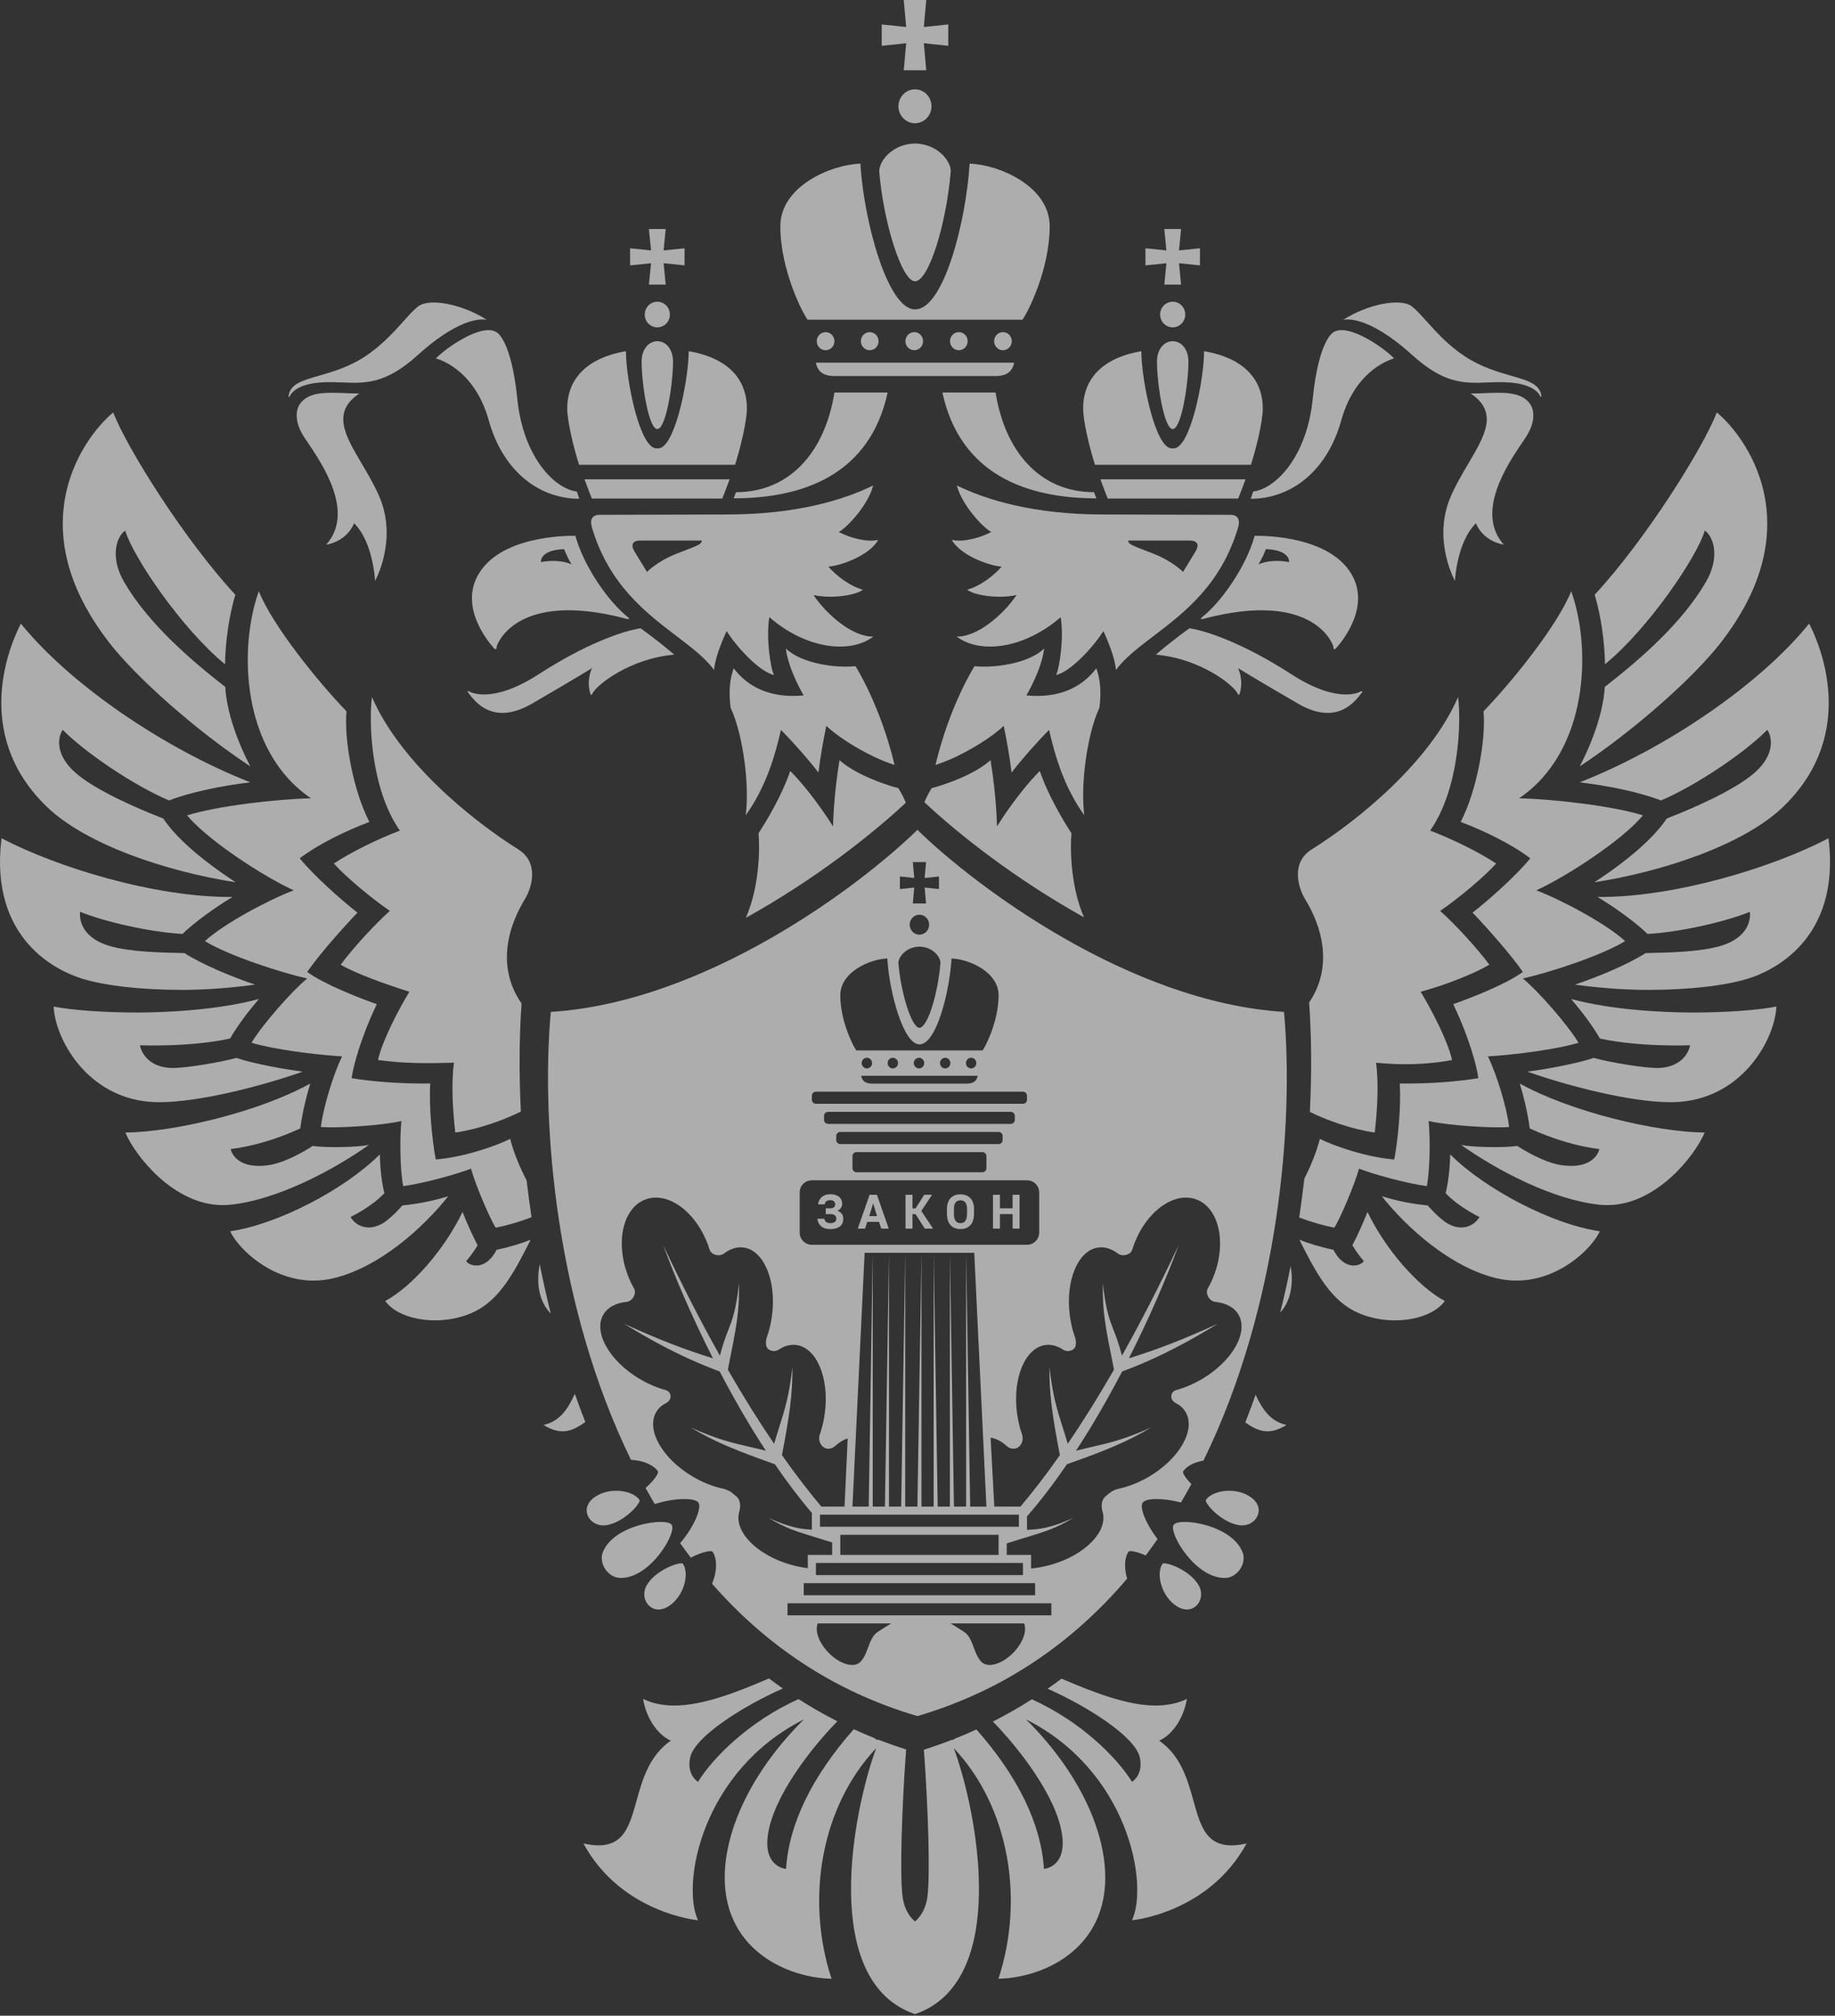 <svg width="294" height="323" viewBox="0 0 294 323" fill="none" xmlns="http://www.w3.org/2000/svg">
<rect x="0" y="0" width="294" height="323" fill="#333333" stroke="none"/>
<g opacity="0.6">
<path d="M144.797 11.259H148.403L148.014 6.927L151.929 7.342V3.916L148.014 4.329L148.403 0H144.797L145.186 4.329L141.27 3.916V7.342L145.186 6.927L144.797 11.259Z" fill="white"/>
<path d="M146.593 19.749C145.133 19.749 143.946 18.527 143.946 17.031C143.946 15.533 145.133 14.313 146.593 14.313C148.056 14.313 149.242 15.533 149.242 17.031C149.242 18.527 148.056 19.749 146.593 19.749Z" fill="white"/>
<path d="M147.898 54.671C147.898 53.872 147.262 53.222 146.482 53.222C145.701 53.222 145.068 53.872 145.068 54.671C145.068 55.472 145.701 56.124 146.482 56.124C147.262 56.124 147.898 55.472 147.898 54.671Z" fill="white"/>
<path d="M85.161 195.049C84.862 193.07 84.602 191.11 84.377 189.176C83.442 187.358 82.36 184.947 81.74 182.499C79.421 183.653 74.222 185.449 69.816 185.797C69.201 182.549 68.705 177.127 68.936 173.624C64.185 173.681 59.64 173.315 56.337 172.772C56.874 169.115 58.946 163.816 60.373 160.911C57.474 159.893 51.819 157.676 49.22 155.744C50.977 153.157 54.925 148.681 57.272 146.245C54.498 144.086 50.077 140.102 48.023 137.535C51.119 135.196 55.491 133.099 59.179 131.708C56.603 126.732 55.1 118.578 55.513 113.981C50.857 109.152 43.644 100.194 41.468 94.742C38.232 103.736 38.579 120.288 49.815 127.918C44.386 128.049 34.828 129.125 29.973 130.659C33.273 134.604 41.889 140.267 47.053 142.672C43.038 144.187 35.835 148.03 32.832 150.804C36.702 153.186 45.201 155.906 49.218 156.796C46.88 158.684 42.064 164.146 40.297 167.09C43.623 168.123 50.463 169.023 54.806 169.276C53.414 172.165 51.828 177.264 51.408 180.586C53.561 180.804 60.753 180.434 64.314 179.638C64.009 182.535 64.125 187.802 64.606 190.073C68.12 189.57 73.137 188.163 75.471 187.265C76.146 189.847 78.562 195.404 79.412 196.726C81.23 196.378 83.275 195.777 85.161 195.049Z" fill="white"/>
<path d="M208.978 188.876C208.744 190.922 208.47 192.996 208.153 195.091C210.007 195.801 212.009 196.385 213.791 196.726C214.639 195.404 217.055 189.847 217.731 187.265C220.066 188.163 225.082 189.57 228.596 190.073C229.078 187.802 229.194 182.535 228.888 179.638C232.45 180.434 239.641 180.804 241.794 180.586C241.374 177.264 239.79 172.165 238.395 169.276C242.739 169.023 249.578 168.123 252.906 167.09C251.138 164.146 246.322 158.684 243.985 156.796C248.001 155.906 256.5 153.186 260.371 150.804C257.367 148.03 250.164 144.187 246.149 142.672C251.313 140.267 259.929 134.604 263.23 130.659C258.374 129.125 248.815 128.049 243.388 127.918C254.623 120.288 254.97 103.736 251.734 94.742C249.558 100.194 242.345 109.152 237.689 113.981C238.101 118.578 236.6 126.732 234.024 131.708C237.711 133.099 242.083 135.196 245.18 137.535C243.124 140.102 238.704 144.086 235.931 146.245C238.278 148.681 242.224 153.157 243.983 155.744C241.384 157.676 235.729 159.893 232.83 160.911C234.257 163.816 236.329 169.115 236.864 172.772C233.563 173.315 229.018 173.681 224.266 173.624C224.497 177.127 224.002 182.549 223.386 185.797C218.98 185.449 213.781 183.653 211.462 182.499C210.876 184.815 209.875 187.098 208.978 188.876Z" fill="white"/>
<path d="M205.116 210.315C205.738 207.83 206.292 205.35 206.785 202.885C207.258 205.604 206.854 208.46 205.116 210.315Z" fill="white"/>
<path d="M206.116 228.336C203.231 230.151 201.41 229.248 199.516 227.938C200.094 226.467 200.646 224.987 201.17 223.501C202.257 225.814 203.511 227.769 206.116 228.336Z" fill="white"/>
<path d="M190.161 272.235C189.72 275.024 188.047 277.875 185.727 278.927C189.212 281.361 190.279 285.198 191.221 288.589C192.475 293.1 193.508 296.82 199.727 295.394C193.653 306.588 181.366 307.711 181.366 307.711C184.089 301.79 180.696 283.725 164.389 275.517C174.426 285.449 179 297.492 176.337 305.987C173.893 313.785 165.95 316.945 159.97 317.081C164.198 304.188 161.593 289.422 152.815 280.127C156.577 290.321 161.87 317.531 146.601 322.75C131.333 317.531 136.621 290.321 140.382 280.127C131.605 289.422 128.998 304.188 133.228 317.081C127.247 316.945 119.304 313.785 116.861 305.987C114.198 297.492 118.771 285.449 128.808 275.517C112.503 283.725 109.109 301.79 111.831 307.711C111.831 307.711 99.544 306.588 93.47 295.394C99.688 296.82 100.723 293.1 101.976 288.589C102.918 285.198 103.985 281.361 107.47 278.927C105.15 277.875 103.476 275.024 103.037 272.235C104.506 272.952 106.164 273.3 108.075 273.3C112.547 273.3 117.993 271.202 123.204 268.956C123.929 269.507 124.668 270.046 125.418 270.572C119.219 273.303 111.279 278.246 110.572 281.648C109.989 284.453 111.831 285.524 111.831 285.524C114.233 281.635 120.076 275.792 127.944 272.266C128.825 272.832 129.724 273.38 130.638 273.91L130.643 273.931L130.646 273.943C130.646 273.943 130.671 273.949 130.721 273.959C131.843 274.608 132.989 275.23 134.16 275.825C130.07 279.999 123.817 287.905 123.013 294.169C122.361 299.241 125.933 299.476 125.933 299.476C126.419 292.19 130.117 284.662 136.786 277.095C137.853 277.584 138.94 278.051 140.047 278.494C140.203 278.61 140.364 278.717 140.53 278.815C140.53 278.815 140.607 278.802 140.748 278.772C142.189 279.333 143.665 279.854 145.175 280.336C144.488 289.745 144.141 300.464 144.614 303.981C144.987 306.739 146.601 307.894 146.601 307.894C146.601 307.894 148.211 306.739 148.583 303.981C149.055 300.469 148.709 289.773 148.025 280.374C149.561 279.887 151.063 279.358 152.53 278.788C152.573 278.797 152.608 278.804 152.631 278.808C152.655 278.813 152.667 278.815 152.667 278.815C152.778 278.75 152.887 278.68 152.994 278.606C154.167 278.142 155.318 277.651 156.447 277.135C163.093 284.689 166.779 292.203 167.265 299.476C167.265 299.476 170.837 299.241 170.186 294.169C169.384 287.926 163.17 280.051 159.079 275.867C161.245 274.769 163.327 273.577 165.326 272.299C173.158 275.829 178.973 281.647 181.366 285.524C181.366 285.524 183.209 284.453 182.625 281.648C181.921 278.26 174.042 273.343 167.855 270.606C168.606 270.08 169.346 269.541 170.073 268.99C175.259 271.223 180.673 273.3 185.121 273.3C187.033 273.3 188.691 272.952 190.161 272.235Z" fill="white"/>
<path d="M209.864 178.173C212.671 179.562 216.633 180.963 220.256 181.48C220.632 178.25 220.947 173.816 220.468 170.286C224.179 170.668 228.449 170.668 232.644 169.856C231.98 166.828 229.334 161.74 227.612 158.92C231.483 157.888 236.204 156.016 238.622 154.587C236.715 151.994 233.079 148.032 230.738 145.963C233.606 144.019 237.875 140.443 239.71 138.372C236.81 136.45 232.497 134.377 229.135 133.099C233.737 126.524 234.148 115.958 233.609 111.7C229.078 122.142 217.59 131.451 210.158 136.112C206.768 138.237 208.005 142.269 209.089 144.058C213.023 150.549 212.65 156.396 209.746 160.636C210.118 165.799 210.191 171.743 209.864 178.173Z" fill="white"/>
<path d="M83.564 160.791C83.203 165.902 83.133 171.772 83.453 178.115C80.64 179.523 76.619 180.955 72.947 181.48C72.571 178.25 72.256 173.816 72.735 170.286C68.981 170.403 64.726 170.458 60.559 169.856C61.224 166.828 63.869 161.74 65.589 158.92C61.868 157.749 56.998 156.016 54.581 154.587C56.488 151.994 60.123 148.032 62.465 145.963C59.597 144.019 55.327 140.443 53.493 138.372C56.392 136.45 60.705 134.377 64.068 133.099C59.465 126.524 59.055 115.958 59.593 111.7C64.125 122.142 75.613 131.451 83.044 136.112C86.433 138.237 85.197 142.269 84.112 144.058C80.131 150.628 80.563 156.539 83.564 160.791Z" fill="white"/>
<path d="M173.679 146.996C171.513 142.091 171.446 135.877 171.67 133.526C169.099 129.557 167.405 125.977 166.595 123.544C164.851 125.255 162.153 128.583 159.733 132.427C159.733 132.381 159.664 127.606 158.699 121.809C156.203 124.047 151.684 125.667 149.268 126.297C148.782 127.084 148.408 127.817 148.101 128.549C153.584 133.689 162.725 140.9 173.679 146.996Z" fill="white"/>
<path d="M145.133 128.629C139.615 133.788 130.451 140.999 119.484 147.083C121.687 142.165 121.758 135.891 121.531 133.526C124.103 129.557 125.796 125.976 126.606 123.544C128.35 125.255 131.047 128.583 133.469 132.427C133.469 132.381 133.539 127.606 134.503 121.809C136.999 124.047 141.518 125.667 143.934 126.297C144.438 127.113 144.82 127.869 145.133 128.629Z" fill="white"/>
<path d="M86.474 202.581C86.993 205.2 87.581 207.838 88.244 210.479C86.305 208.564 85.899 205.47 86.474 202.581Z" fill="white"/>
<path d="M93.78 227.872C93.192 226.375 92.632 224.868 92.1 223.355C90.996 225.731 89.745 227.755 87.087 228.334C90.019 230.18 91.852 229.216 93.78 227.872Z" fill="white"/>
<path d="M153.621 53.222C154.403 53.222 155.035 53.872 155.035 54.671C155.035 55.472 154.403 56.124 153.621 56.124C152.841 56.124 152.208 55.472 152.208 54.671C152.208 53.872 152.841 53.222 153.621 53.222Z" fill="white"/>
<path d="M139.343 53.222C140.124 53.222 140.76 53.872 140.76 54.671C140.76 55.472 140.124 56.124 139.343 56.124C138.564 56.124 137.928 55.472 137.928 54.671C137.928 53.872 138.564 53.222 139.343 53.222Z" fill="white"/>
<path d="M133.611 60.256C133.087 60.256 132.645 60.182 132.262 60.044C131.423 59.745 130.913 59.12 130.716 58.118H162.485C162.287 59.12 161.777 59.745 160.939 60.044C160.557 60.182 160.115 60.256 159.59 60.256H133.611Z" fill="white"/>
<path d="M132.274 53.222C133.055 53.222 133.69 53.872 133.69 54.671C133.69 55.472 133.055 56.124 132.274 56.124C131.494 56.124 130.859 55.472 130.859 54.671C130.859 53.872 131.494 53.222 132.274 53.222Z" fill="white"/>
<path d="M160.692 53.222C161.47 53.222 162.106 53.872 162.106 54.671C162.106 55.472 161.47 56.124 160.692 56.124C159.911 56.124 159.276 55.472 159.276 54.671C159.276 53.872 159.911 53.222 160.692 53.222Z" fill="white"/>
<path d="M168.177 36.249C168.177 43.32 164.536 50.323 163.804 51.227H129.398C128.665 50.323 125.025 43.32 125.025 36.249C125.025 29.886 133.065 26.383 137.848 26.222C138.395 35.395 142.211 49.582 146.601 49.582C151.241 49.582 154.8 35.313 155.354 26.222C160.137 26.383 168.177 29.886 168.177 36.249Z" fill="white"/>
<path d="M152.331 27.449C151.609 36.017 148.786 45.069 146.601 45.069C144.45 45.069 141.504 35.439 140.87 27.449C140.87 25.714 143.055 23.061 146.601 22.992C150.145 23.061 152.331 25.714 152.331 27.449Z" fill="white"/>
<path fill-rule="evenodd" clip-rule="evenodd" d="M79.061 103.784C78.312 102.916 73.077 96.846 77.145 91.282C81.386 85.482 92.192 85.866 92.192 85.866C93.449 90.524 97.337 96.315 100.615 98.9C100.97 99.265 100.738 99.258 100.358 99.157C82.616 94.448 79.534 103.391 79.566 103.688C79.604 104.036 79.385 104.174 79.131 103.866C79.116 103.848 79.092 103.821 79.061 103.784ZM90.388 88.002C89.027 88.002 86.656 88.449 86.656 90.069C88.284 89.754 90.204 89.817 91.587 90.432C90.986 89.566 90.388 88.002 90.388 88.002Z" fill="white"/>
<path fill-rule="evenodd" clip-rule="evenodd" d="M94.839 84.537C94.454 83.243 94.895 82.496 96.075 82.496C96.698 82.496 116.423 82.441 116.423 82.441C127.586 82.441 135.122 80.124 139.897 77.795C139.091 80.941 135.728 84.527 134.38 85.251C136.15 86.183 138.867 86.927 140.699 86.513C139.393 88.933 134.822 90.651 132.715 90.796C134.085 92.368 136.36 94.022 138.235 94.478C137.392 95.325 133.305 96.029 130.336 95.347C132.463 98.533 136.687 102.123 139.931 102C136.121 104.891 129.022 103.906 123.262 98.895C122.722 102.128 123.415 106.941 123.998 108.159C121.559 107.62 117.806 103.382 116.422 101.12C114.386 105.519 114.417 107.363 114.417 107.363C112.965 105.406 110.779 103.742 108.355 101.896C103.448 98.16 97.568 93.684 94.839 84.537ZM103.66 91.649C103.66 91.649 105.242 89.97 108.398 88.727C108.939 88.513 109.413 88.33 109.828 88.171C111.832 87.399 112.443 87.164 112.443 86.614H102.659C101.028 86.614 101.18 87.588 101.663 88.382C102.146 89.176 103.66 91.649 103.66 91.649Z" fill="white"/>
<path d="M75.071 111.06L74.999 110.964C74.818 110.725 75.021 110.696 75.165 110.787C75.308 110.878 78.772 112.907 86.292 108.05C93.811 103.195 99.624 101.155 102.623 100.674C102.623 100.674 105.446 102.667 108.02 104.904C101 105.494 95.496 109.756 94.865 111.23C94.807 111.365 94.659 111.371 94.614 111.24C93.863 108.964 94.853 107.065 94.853 107.065C94.853 107.065 91.585 109.068 85.247 112.747C79.053 116.342 76.152 112.494 75.071 111.06Z" fill="white"/>
<path fill-rule="evenodd" clip-rule="evenodd" d="M192.588 98.9C195.865 96.315 199.754 90.524 201.01 85.866C201.01 85.866 211.816 85.482 216.057 91.282C220.128 96.849 214.885 102.922 214.14 103.785C214.11 103.821 214.086 103.848 214.072 103.866C213.817 104.174 213.599 104.036 213.637 103.688C213.669 103.391 210.586 94.448 192.844 99.157C192.465 99.258 192.232 99.265 192.588 98.9ZM202.815 88.002C202.815 88.002 202.215 89.566 201.616 90.432C202.999 89.817 204.918 89.754 206.545 90.069C206.545 88.449 204.176 88.002 202.815 88.002Z" fill="white"/>
<path d="M218.037 110.787C218.181 110.696 218.385 110.725 218.204 110.964C218.18 110.995 218.156 111.027 218.13 111.061C217.048 112.496 214.148 116.341 207.954 112.747C201.617 109.068 198.348 107.065 198.348 107.065C198.348 107.065 199.34 108.964 198.588 111.24C198.543 111.371 198.396 111.365 198.338 111.23C197.707 109.756 192.202 105.494 185.183 104.904C187.757 102.667 190.58 100.674 190.58 100.674C193.579 101.155 199.391 103.195 206.911 108.05C214.429 112.907 217.894 110.878 218.037 110.787Z" fill="white"/>
<path fill-rule="evenodd" clip-rule="evenodd" d="M152.503 86.513C154.336 86.927 157.053 86.183 158.822 85.251C157.474 84.527 154.111 80.941 153.304 77.795C158.079 80.124 165.615 82.441 176.78 82.441C176.78 82.441 196.505 82.496 197.128 82.496C198.307 82.496 198.749 83.243 198.363 84.537C195.635 93.684 189.754 98.162 184.848 101.896C182.423 103.742 180.236 105.406 178.785 107.363C178.785 107.363 178.816 105.519 176.781 101.12C175.396 103.382 171.642 107.62 169.204 108.159C169.787 106.941 170.48 102.128 169.94 98.895C164.182 103.906 157.082 104.891 153.271 102C156.515 102.123 160.739 98.533 162.866 95.347C159.896 96.029 155.81 95.325 154.968 94.478C156.843 94.022 159.117 92.368 160.486 90.796C158.38 90.651 153.81 88.933 152.503 86.513ZM191.54 88.382C192.023 87.588 192.174 86.614 190.544 86.614H180.76C180.76 87.164 181.37 87.399 183.375 88.171C183.789 88.331 184.264 88.513 184.805 88.727C187.96 89.97 189.541 91.649 189.541 91.649C189.541 91.649 191.056 89.176 191.54 88.382Z" fill="white"/>
<path d="M117.062 113.415C116.724 110.849 116.911 108.876 117.547 107.088C119.885 110.175 123.565 111.935 128.761 111.432C128.761 111.432 126.336 107.409 125.903 103.91C128.328 106.278 133.721 107.088 137.069 106.753C137.069 106.753 141.015 112.909 143.321 122.566C139.895 121.535 134.83 118.63 132.389 116.316C131.936 118.448 131.42 121.399 131.128 123.789C129.432 121.583 127.001 118.858 125.126 116.955C124.191 121.028 122.74 126.117 119.472 130.642C120.106 126.051 119.113 117.838 117.062 113.415Z" fill="white"/>
<path d="M164.442 111.432C169.638 111.935 173.318 110.175 175.655 107.088C176.291 108.876 176.478 110.849 176.14 113.415C174.09 117.838 173.097 126.051 173.73 130.642C170.463 126.117 169.011 121.028 168.077 116.955C166.202 118.858 163.771 121.583 162.075 123.789C161.783 121.399 161.267 118.448 160.813 116.316C158.373 118.63 153.308 121.535 149.882 122.566C152.188 112.909 156.134 106.753 156.134 106.753C159.482 107.088 164.875 106.278 167.3 103.91C166.867 107.409 164.442 111.432 164.442 111.432Z" fill="white"/>
<path d="M85.018 198.653C82.617 203.448 80.509 207.369 77.177 209.526C72.225 212.733 64.282 212.013 61.718 208.476C66.075 206.131 71.276 200.119 74.108 194.2C74.669 195.643 75.685 197.978 76.528 199.545C76.008 200.402 75.317 201.387 74.711 202.054C74.784 202.593 77.587 204.068 79.567 200.267C81.595 199.849 83.62 199.227 85.018 198.653Z" fill="white"/>
<path d="M53.524 204.806C52.438 205.071 51.331 205.206 50.234 205.206C43.633 205.206 38.359 200.374 36.873 197.303C44.383 196.227 55.134 190.685 60.854 184.981C60.902 187.262 61.168 189.548 61.586 191.199C59.477 193.439 56.162 195.016 56.162 195.016C56.162 195.016 57.035 196.689 59.09 196.689C59.77 196.689 60.489 196.496 61.208 196.092C62.626 195.302 64.467 193.162 64.467 193.162C67.097 192.898 69.47 192.419 71.818 191.68C67.707 196.858 60.789 203.024 53.524 204.806Z" fill="white"/>
<path d="M36.818 193.056C36.445 193.091 36.065 193.11 35.689 193.11C27.857 193.11 21.677 185.243 20.083 181.485C28.049 181.38 41.477 178.179 49.708 173.629C49.146 175.484 48.488 177.998 48.109 180.82C44.334 182.565 40.385 183.713 36.959 184.129C36.959 184.129 37.523 187.404 42.855 186.733C45.779 186.364 49.293 184.16 50.089 183.63C52.394 183.949 57.251 183.841 59.098 183.469C53.295 187.577 44.284 192.324 36.818 193.056Z" fill="white"/>
<path d="M41.481 160.076C39.827 162.018 38.011 164.4 36.864 166.414C30.44 167.83 22.419 167.493 22.419 167.493C22.419 167.493 22.897 170.889 27.353 171.133C29.316 171.239 35.362 170.233 37.893 169.513C38.962 169.958 43.649 171.101 48.502 171.721C41.696 174.118 31.805 176.616 25.586 176.616C24.97 176.616 24.395 176.593 23.875 176.546C13.907 175.658 8.855 166.563 8.593 161.291C11.54 161.877 16.678 162.248 21.965 162.248C26.45 162.248 34.909 161.873 41.481 160.076Z" fill="white"/>
<path d="M29.139 158.621C22.543 158.621 16.637 157.941 12.934 156.752C9.416 155.623 -1.784 150.692 0.243 134.321C9.108 138.979 24.885 143.838 37.244 143.731C34.114 145.635 31.149 147.823 29.229 149.659C24.021 149.351 16.975 147.769 12.832 146.115C12.747 146.846 12.679 150.099 17.47 151.555C20.728 152.545 25.802 152.65 29.539 152.724C32.53 154.612 37.131 156.517 40.86 157.777C37.408 158.264 33.163 158.621 29.139 158.621Z" fill="white"/>
<path d="M36.088 110.073C36.334 114.285 38.194 119.171 40.101 122.803C31.59 117.203 21.828 108.608 17.394 102.844C11.628 95.35 9.242 87.848 10.304 80.545C11.359 73.289 15.65 68.14 18.14 66.094C20.355 71.828 29.524 86.466 37.705 95.303C36.734 98.5 36.108 102.75 36.053 106.445C29.017 100.663 21.255 89.133 20.063 85.015C18.501 86.159 17.686 89.48 19.893 93.271C23.71 99.828 30.308 105.564 36.088 110.073Z" fill="white"/>
<path d="M26.151 131.157C28.228 134.242 32.126 137.677 37.749 141.378C26.876 139.685 13.764 135.397 7.399 129.18C-4.687 117.381 1.76 102.99 3.346 99.931C11.173 109.615 26.149 119.888 40.101 125.36C35.393 125.935 30.561 126.92 27.084 128.266C21.514 125.912 13.672 120.622 10.051 116.951C9.571 117.567 8.27 120.651 12.382 124.077C15.375 126.573 21.452 129.343 26.151 131.157Z" fill="white"/>
<path d="M216.673 199.545C217.518 197.978 218.533 195.643 219.095 194.2C221.925 200.119 227.128 206.131 231.483 208.476C228.921 212.013 220.977 212.733 216.025 209.526C212.692 207.369 210.585 203.448 208.185 198.653C209.582 199.227 211.607 199.849 213.637 200.267C215.616 204.068 218.418 202.593 218.491 202.054C217.886 201.387 217.194 200.402 216.673 199.545Z" fill="white"/>
<path d="M237.04 195.016C237.04 195.016 233.725 193.439 231.617 191.199C232.034 189.548 232.299 187.262 232.347 184.981C238.068 190.685 248.82 196.227 256.329 197.303C254.843 200.374 249.57 205.206 242.969 205.206C241.871 205.206 240.764 205.071 239.678 204.806C232.414 203.024 225.496 196.858 221.383 191.68C223.732 192.419 226.105 192.898 228.735 193.162C228.735 193.162 230.577 195.302 231.994 196.092C232.714 196.496 233.432 196.689 234.113 196.689C236.167 196.689 237.04 195.016 237.04 195.016Z" fill="white"/>
<path d="M256.244 184.129C252.817 183.713 248.868 182.565 245.092 180.82C244.713 177.998 244.056 175.484 243.494 173.629C251.725 178.179 265.152 181.38 273.118 181.485C271.524 185.243 265.345 193.11 257.513 193.11C257.136 193.11 256.756 193.091 256.383 193.056C248.917 192.324 239.907 187.577 234.105 183.469C235.95 183.841 240.809 183.949 243.112 183.63C243.908 184.16 247.423 186.364 250.345 186.733C255.68 187.404 256.244 184.129 256.244 184.129Z" fill="white"/>
<path d="M256.338 166.414C255.19 164.4 253.374 162.018 251.721 160.076C258.293 161.873 266.754 162.248 271.237 162.248C276.523 162.248 281.663 161.877 284.609 161.291C284.347 166.563 279.295 175.658 269.325 176.546C268.807 176.593 268.232 176.616 267.616 176.616C261.398 176.616 251.506 174.118 244.701 171.721C249.553 171.101 254.24 169.958 255.309 169.513C257.84 170.233 263.885 171.239 265.85 171.133C270.305 170.889 270.782 167.493 270.782 167.493C270.782 167.493 262.762 167.83 256.338 166.414Z" fill="white"/>
<path d="M255.958 143.731C268.317 143.838 284.094 138.979 292.96 134.321C294.986 150.692 283.785 155.623 280.269 156.752C276.565 157.941 270.659 158.621 264.063 158.621C260.038 158.621 255.794 158.264 252.341 157.777C256.071 156.517 260.672 154.612 263.663 152.724C267.4 152.65 272.475 152.545 275.732 151.555C280.523 150.099 280.454 146.846 280.369 146.115C276.228 147.769 269.181 149.351 263.973 149.659C262.053 147.823 259.087 145.635 255.958 143.731Z" fill="white"/>
<path d="M273.31 93.271C275.516 89.48 274.702 86.159 273.139 85.015C271.947 89.133 264.185 100.663 257.149 106.445C257.094 102.75 256.467 98.5 255.497 95.303C263.678 86.466 272.847 71.828 275.061 66.094C277.552 68.14 281.842 73.289 282.897 80.545C283.959 87.848 281.575 95.35 275.808 102.844C271.375 108.608 261.612 117.203 253.101 122.803C255.008 119.171 256.869 114.285 257.114 110.073C262.895 105.564 269.491 99.828 273.31 93.271Z" fill="white"/>
<path d="M283.151 116.951C279.531 120.622 271.689 125.912 266.118 128.266C262.642 126.92 257.809 125.935 253.101 125.36C267.054 119.888 282.03 109.615 289.856 99.931C291.442 102.99 297.89 117.381 285.804 129.18C279.438 135.397 266.326 139.685 255.452 141.378C261.076 137.677 264.974 134.242 267.051 131.157C271.75 129.343 277.826 126.573 280.82 124.077C284.932 120.651 283.63 117.567 283.151 116.951Z" fill="white"/>
<path d="M117.545 79.853L117.923 78.868C126.568 78.868 132.18 72.39 133.691 62.903H142.211C139.358 76.071 128.667 79.853 117.545 79.853Z" fill="white"/>
<path d="M78.305 67.35C75.924 58.843 69.841 57.443 69.841 57.443C71.158 55.98 77.2 51.617 79.604 53.269C79.604 53.269 81.931 54.483 82.88 63.908C83.822 73.27 88.858 78.326 92.43 78.767L92.808 79.926C86.669 79.926 80.686 75.858 78.305 67.35Z" fill="white"/>
<path d="M54.881 61.286H54.878C53.974 61.251 53.042 61.216 52.046 61.248C46.974 61.414 46.395 63.581 46.395 63.581H46.231C46.383 61.563 48.353 60.997 51.094 60.208C53.243 59.59 55.867 58.835 58.46 57.136C61.134 55.384 63.117 53.179 64.68 51.441C65.563 50.459 66.311 49.627 66.975 49.108C68.815 47.674 74.173 48.778 78.014 51.261C78.014 51.261 74.441 50.096 66.912 56.914C61.789 61.552 58.577 61.428 54.881 61.286Z" fill="white"/>
<path d="M60.095 93.078C60.095 93.078 59.812 86.869 56.727 83.847C56.727 83.847 55.793 86.635 52.263 87.282C56.891 82.085 51.67 74.387 49.151 70.674C49.041 70.513 48.937 70.36 48.84 70.214C46.983 67.458 47.494 65.521 48.046 64.74C49.446 62.758 52.258 62.873 55.213 62.993C55.999 63.025 56.796 63.057 57.579 63.051C53.089 66.059 55.278 69.763 57.959 74.3C58.919 75.924 59.943 77.656 60.745 79.499C63.789 86.497 60.095 93.078 60.095 93.078Z" fill="white"/>
<path d="M115.721 79.891H94.823C94.823 79.891 94.308 78.63 93.649 76.81H116.898C116.239 78.63 115.721 79.891 115.721 79.891Z" fill="white"/>
<path d="M105.315 48.347C106.427 48.347 107.329 49.268 107.329 50.402C107.329 51.538 106.427 52.456 105.315 52.456C104.203 52.456 103.301 51.538 103.301 50.402C103.301 49.268 104.203 48.347 105.315 48.347Z" fill="white"/>
<path d="M119.667 65.417C119.667 67.461 118.66 71.696 117.767 74.482H92.78C91.886 71.696 90.879 67.461 90.879 65.417C90.879 61.68 92.963 57.543 100.289 56.272C100.289 60.869 102.497 71.848 105.164 71.848H105.465C108.133 71.848 110.341 60.787 110.341 56.273C117.645 57.546 119.667 61.681 119.667 65.417Z" fill="white"/>
<path d="M107.833 57.932C107.833 61.528 106.705 68.75 105.315 68.75C103.924 68.75 102.797 61.528 102.797 57.932C102.797 55.968 103.924 54.679 105.315 54.679C106.705 54.679 107.833 55.968 107.833 57.932Z" fill="white"/>
<path d="M106.657 45.606H103.971L104.307 42.181L100.95 42.524V39.784L104.307 40.127L103.971 36.702H106.657L106.322 40.127L109.679 39.784V42.524L106.322 42.181L106.657 45.606Z" fill="white"/>
<path d="M150.992 62.903H159.511C161.022 72.39 166.635 78.868 175.28 78.868L175.657 79.853C164.536 79.853 153.845 76.071 150.992 62.903Z" fill="white"/>
<path d="M214.898 67.35C212.516 75.858 206.533 79.926 200.395 79.926L200.773 78.767C204.345 78.326 209.38 73.27 210.322 63.908C211.272 54.483 213.598 53.269 213.598 53.269C216.002 51.617 222.044 55.98 223.362 57.443C223.362 57.443 217.278 58.843 214.898 67.35Z" fill="white"/>
<path d="M238.322 61.286C234.625 61.428 231.414 61.552 226.291 56.914C218.761 50.096 215.187 51.261 215.187 51.261C219.03 48.778 224.387 47.674 226.227 49.108C226.891 49.627 227.64 50.459 228.522 51.441C230.086 53.179 232.069 55.384 234.744 57.136C237.337 58.835 239.96 59.59 242.109 60.208C244.85 60.997 246.819 61.563 246.972 63.581H246.807C246.807 63.581 246.229 61.414 241.157 61.248C240.159 61.216 239.226 61.251 238.322 61.286Z" fill="white"/>
<path d="M237.991 62.993C240.946 62.873 243.757 62.758 245.157 64.74C245.709 65.521 246.22 67.458 244.364 70.214L244.317 70.285L244.054 70.672C241.535 74.386 236.311 82.084 240.94 87.282C237.409 86.635 236.476 83.847 236.476 83.847C233.392 86.869 233.108 93.078 233.108 93.078C233.108 93.078 229.414 86.497 232.458 79.499C233.26 77.656 234.283 75.925 235.243 74.302C237.925 69.764 240.115 66.059 235.624 63.051C236.406 63.057 237.204 63.025 237.991 62.993Z" fill="white"/>
<path d="M199.555 76.81C198.895 78.63 198.379 79.891 198.379 79.891H177.48C177.48 79.891 176.964 78.63 176.305 76.81H199.555Z" fill="white"/>
<path d="M187.887 48.347C189 48.347 189.902 49.268 189.902 50.402C189.902 51.538 189 52.456 187.887 52.456C186.775 52.456 185.873 51.538 185.873 50.402C185.873 49.268 186.775 48.347 187.887 48.347Z" fill="white"/>
<path d="M202.324 65.417C202.324 67.461 201.316 71.696 200.423 74.482H175.435C174.542 71.696 173.536 67.461 173.536 65.417C173.536 61.681 175.558 57.546 182.861 56.273C182.861 60.787 185.07 71.848 187.738 71.848H188.038C190.706 71.848 192.913 60.869 192.913 56.272C200.24 57.543 202.324 61.68 202.324 65.417Z" fill="white"/>
<path d="M190.406 57.932C190.406 61.528 189.278 68.75 187.887 68.75C186.496 68.75 185.37 61.528 185.37 57.932C185.37 55.968 186.496 54.679 187.887 54.679C189.278 54.679 190.406 55.968 190.406 57.932Z" fill="white"/>
<path d="M189.23 45.606H186.545L186.881 42.181L183.523 42.524V39.784L186.881 40.127L186.545 36.702H189.23L188.895 40.127L192.252 39.784V42.524L188.895 42.181L189.23 45.606Z" fill="white"/>
<path d="M102.459 240.347C102.743 240.764 100.192 243.82 97.288 244.376C95.742 244.672 94.423 243.818 94.081 242.593C93.743 241.387 94.492 240.468 95.209 239.949C97.618 238.202 101.404 238.795 102.459 240.347Z" fill="white"/>
<path d="M99.346 252.852C104.158 252.984 108.474 245.596 107.623 244.343C106.771 243.089 98.252 244.294 96.572 248.771C96.251 249.628 96.427 250.634 96.99 251.461C97.552 252.287 98.426 252.828 99.346 252.852Z" fill="white"/>
<path d="M107.079 257.415C109.614 255.853 110.479 252.146 109.424 250.593C109.141 250.177 105.33 251.379 103.723 253.843C102.867 255.155 103.171 256.689 104.187 257.462C105.186 258.226 106.327 257.88 107.079 257.415Z" fill="white"/>
<path d="M198.377 244.376C195.473 243.82 192.922 240.764 193.206 240.347C194.261 238.795 198.048 238.202 200.456 239.949C201.173 240.468 201.923 241.387 201.585 242.593C201.243 243.818 199.924 244.672 198.377 244.376Z" fill="white"/>
<path d="M188.043 244.343C187.191 245.596 191.508 252.984 196.32 252.852C197.24 252.828 198.114 252.287 198.676 251.461C199.238 250.634 199.414 249.628 199.093 248.771C197.414 244.294 188.895 243.089 188.043 244.343Z" fill="white"/>
<path d="M186.243 250.593C185.187 252.146 186.053 255.853 188.586 257.415C189.34 257.88 190.479 258.226 191.479 257.462C192.494 256.689 192.799 255.155 191.943 253.843C190.336 251.379 186.525 250.177 186.243 250.593Z" fill="white"/>
<path d="M131.568 196.507C131.917 196.801 132.398 196.949 133.012 196.949C133.371 196.949 133.681 196.91 133.941 196.832C134.206 196.755 134.425 196.646 134.596 196.507C134.768 196.363 134.896 196.192 134.979 195.996C135.062 195.794 135.104 195.575 135.104 195.337C135.104 194.971 135.021 194.687 134.854 194.486C134.687 194.279 134.464 194.124 134.183 194.02C134.417 193.907 134.599 193.755 134.729 193.563C134.864 193.373 134.932 193.145 134.932 192.882C134.932 192.665 134.891 192.464 134.807 192.278C134.729 192.092 134.61 191.932 134.448 191.797C134.287 191.663 134.086 191.557 133.847 191.48C133.608 191.402 133.33 191.363 133.012 191.363C132.726 191.363 132.469 191.405 132.24 191.487C132.01 191.57 131.813 191.684 131.646 191.829C131.485 191.973 131.355 192.146 131.256 192.347C131.163 192.544 131.105 192.758 131.085 192.991H132.146C132.156 192.784 132.237 192.621 132.388 192.502C132.539 192.378 132.747 192.316 133.012 192.316C133.283 192.316 133.483 192.378 133.613 192.502C133.748 192.621 133.816 192.784 133.816 192.991C133.816 193.176 133.748 193.329 133.613 193.448C133.483 193.566 133.283 193.626 133.012 193.626H132.302V194.555H133.012C133.366 194.555 133.616 194.62 133.761 194.749C133.912 194.873 133.988 195.053 133.988 195.291C133.988 195.508 133.912 195.681 133.761 195.81C133.616 195.934 133.366 195.996 133.012 195.996C132.726 195.996 132.507 195.934 132.356 195.81C132.205 195.681 132.11 195.508 132.068 195.291H130.952C131.02 195.807 131.225 196.213 131.568 196.507Z" fill="white"/>
<path fill-rule="evenodd" clip-rule="evenodd" d="M140.496 191.454H139.325L137.429 196.876H138.584L138.958 195.799H140.831L141.198 196.876H142.392L140.496 191.454ZM139.895 192.833L140.519 194.87H139.263L139.895 192.833Z" fill="white"/>
<path d="M146.196 191.454H145.08V196.876H146.196V194.56H146.688L148.171 196.876H149.49L147.608 194.041L149.334 191.454H148.077L146.688 193.638H146.196V191.454Z" fill="white"/>
<path fill-rule="evenodd" clip-rule="evenodd" d="M152.293 196.328C152.683 196.741 153.214 196.948 153.885 196.948C154.556 196.948 155.085 196.741 155.47 196.328C155.86 195.91 156.055 195.269 156.055 194.407V193.788C156.055 192.997 155.86 192.401 155.47 191.998C155.085 191.59 154.556 191.386 153.885 191.386C153.214 191.386 152.683 191.59 152.293 191.998C151.908 192.401 151.716 192.997 151.716 193.788V194.407C151.716 195.269 151.908 195.91 152.293 196.328ZM154.322 195.918C154.192 195.969 154.047 195.995 153.885 195.995C153.719 195.995 153.57 195.969 153.44 195.918C153.31 195.866 153.201 195.778 153.113 195.654C153.024 195.53 152.954 195.367 152.902 195.166C152.855 194.96 152.832 194.707 152.832 194.407V193.788C152.832 193.266 152.925 192.894 153.113 192.672C153.3 192.45 153.558 192.339 153.885 192.339C154.213 192.339 154.47 192.45 154.658 192.672C154.845 192.894 154.939 193.266 154.939 193.788V194.407C154.939 194.707 154.913 194.96 154.861 195.166C154.814 195.367 154.746 195.53 154.658 195.654C154.57 195.778 154.458 195.866 154.322 195.918Z" fill="white"/>
<path d="M160.208 191.454H159.092V196.876H160.208V194.552H162.237V196.876H163.353V191.454H162.237V193.623H160.208V191.454Z" fill="white"/>
<path fill-rule="evenodd" clip-rule="evenodd" d="M146.985 132.975C137.704 142.056 112.962 160.605 88.249 162.149C86.634 179.989 89.047 209.255 101.095 233.93C102.991 234.013 104.695 234.714 105.408 235.763C105.596 236.042 104.783 237.252 103.434 238.434C103.911 239.299 104.401 240.158 104.904 241.008C108.136 239.991 111.343 239.968 111.905 240.794C112.475 241.633 111.202 244.662 108.973 247.285C109.529 248.068 110.097 248.841 110.679 249.605C112.39 248.707 113.972 248.365 114.171 248.658C114.946 249.798 114.897 251.866 114.086 253.778C122.456 263.352 133.237 270.95 146.985 274.986C161.125 270.836 172.125 262.918 180.592 252.958C180.083 251.297 180.142 249.636 180.807 248.658C180.977 248.408 182.156 248.62 183.562 249.248C184.214 248.384 184.848 247.507 185.466 246.62C183.575 244.17 182.55 241.563 183.073 240.794C183.584 240.042 186.292 239.993 189.213 240.76C189.785 239.786 190.341 238.802 190.879 237.808C189.938 236.852 189.415 235.992 189.571 235.763C190.147 234.915 191.371 234.295 192.82 234.045C204.917 209.345 207.339 180.016 205.723 162.149C181.009 160.605 156.267 142.056 146.985 132.975ZM146.251 144.773H148.37L148.14 142.221L150.442 142.465V140.447L148.14 140.69L148.37 138.139H146.251L146.478 140.69L144.177 140.447V142.465L146.478 142.221L146.251 144.773ZM147.305 149.776C146.448 149.776 145.749 149.056 145.749 148.175C145.749 147.292 146.448 146.574 147.305 146.574C148.165 146.574 148.863 147.292 148.863 148.175C148.863 149.056 148.165 149.776 147.305 149.776ZM148.072 170.35C148.072 169.879 147.699 169.496 147.241 169.496C146.782 169.496 146.409 169.879 146.409 170.35C146.409 170.823 146.782 171.206 147.241 171.206C147.699 171.206 148.072 170.823 148.072 170.35ZM152.268 170.35C152.268 169.879 151.896 169.496 151.437 169.496C150.978 169.496 150.606 169.879 150.606 170.35C150.606 170.823 150.978 171.206 151.437 171.206C151.896 171.206 152.268 170.823 152.268 170.35ZM143.044 169.496C143.503 169.496 143.877 169.879 143.877 170.35C143.877 170.823 143.503 171.206 143.044 171.206C142.585 171.206 142.213 170.823 142.213 170.35C142.213 169.879 142.585 169.496 143.044 169.496ZM138.882 173.518C139.107 173.598 139.367 173.642 139.674 173.642H154.945C155.254 173.642 155.514 173.598 155.738 173.518C156.231 173.341 156.53 172.972 156.647 172.383H137.972C138.089 172.972 138.388 173.341 138.882 173.518ZM138.89 169.496C139.349 169.496 139.721 169.879 139.721 170.35C139.721 170.823 139.349 171.206 138.89 171.206C138.431 171.206 138.057 170.823 138.057 170.35C138.057 169.879 138.431 169.496 138.89 169.496ZM156.424 170.35C156.424 169.879 156.051 169.496 155.593 169.496C155.134 169.496 154.761 169.879 154.761 170.35C154.761 170.823 155.134 171.206 155.593 171.206C156.051 171.206 156.424 170.823 156.424 170.35ZM159.993 159.498C159.993 163.664 157.852 167.791 157.422 168.324H137.198C136.768 167.791 134.628 163.664 134.628 159.498C134.628 155.749 139.354 153.686 142.166 153.591C142.487 158.996 144.73 167.354 147.311 167.354C150.037 167.354 152.13 158.947 152.456 153.591C155.267 153.686 159.993 155.749 159.993 159.498ZM147.311 164.694C148.594 164.694 150.254 159.36 150.679 154.312C150.679 153.29 149.394 151.727 147.311 151.686C145.227 151.727 143.942 153.29 143.942 154.312C144.314 159.02 146.046 164.694 147.311 164.694ZM163.895 174.933C164.255 174.933 164.546 175.222 164.546 175.579V176.224C164.546 176.58 164.255 176.87 163.895 176.87H130.726C130.367 176.87 130.076 176.58 130.076 176.224V175.579C130.076 175.222 130.367 174.933 130.726 174.933H163.895ZM161.944 178.161C162.303 178.161 162.594 178.449 162.594 178.806V179.452C162.594 179.808 162.303 180.097 161.944 180.097H132.677C132.318 180.097 132.027 179.808 132.027 179.452V178.806C132.027 178.449 132.318 178.161 132.677 178.161H161.944ZM159.993 181.388C160.352 181.388 160.643 181.677 160.643 182.034V182.679C160.643 183.035 160.352 183.325 159.993 183.325H134.628C134.269 183.325 133.978 183.035 133.978 182.679V182.034C133.978 181.677 134.269 181.388 134.628 181.388H159.993ZM137.23 184.616C136.871 184.616 136.579 184.904 136.579 185.261V187.198C136.579 187.554 136.871 187.843 137.23 187.843H157.391C157.751 187.843 158.042 187.554 158.042 187.198V185.261C158.042 184.904 157.751 184.616 157.391 184.616H137.23ZM168.448 258.849H126.173V256.912H168.448V258.849ZM128.775 255.621H165.846V253.685H128.775V255.621ZM163.895 252.394H130.726V250.457H163.895V252.394ZM131.376 244.647H163.245V242.711H131.376V244.647ZM159.993 249.166H134.628V245.938H159.993V249.166ZM164.546 189.134C165.623 189.134 166.497 190.001 166.497 191.071V197.526C166.497 198.595 165.623 199.462 164.546 199.462H130.076C128.998 199.462 128.124 198.595 128.124 197.526V191.071C128.124 190.001 128.998 189.134 130.076 189.134H164.546ZM145.034 200.753H142.433H139.831H138.53L136.579 241.42H139.181L139.831 200.753V241.42H141.782L142.433 200.753V241.42H144.384L145.034 200.753ZM145.034 200.753V241.42H146.985L147.636 200.753V241.42H149.587V200.753L150.237 241.42H152.188V200.753L152.839 241.42H154.79V200.753L155.44 241.42H158.042L156.091 200.753H154.79H152.188H149.587H147.636H145.034ZM113.437 199.494C113.527 199.743 113.611 199.992 113.687 200.24C113.951 201.101 115.268 201.421 115.987 200.873C116.968 200.124 118.041 199.762 119.116 199.901C122.38 200.325 124.428 205.212 123.69 210.816C123.527 212.049 123.244 213.213 122.866 214.275C122.711 214.71 122.666 215.178 122.765 215.629C122.949 216.467 124.06 216.74 124.779 216.264C125.669 215.675 126.624 215.402 127.58 215.526C130.844 215.95 132.892 220.836 132.154 226.441C131.996 227.644 131.722 228.784 131.357 229.825C131.105 230.543 131.285 231.356 131.87 231.845C132.427 232.309 133.251 232.212 133.785 231.724C134.423 231.14 135.11 230.721 135.816 230.503L135.309 241.42H131.6C129.621 239.074 127.509 236.339 125.282 233.171C126.451 227.173 127.027 223.165 126.954 219.032C126.462 223.599 125.694 226.015 124.862 228.628C124.589 229.489 124.308 230.37 124.028 231.358C121.669 227.893 119.191 223.95 116.613 219.476C118.031 212.435 118.482 210.177 118.4 205.616C117.94 209.889 117.339 211.441 116.648 213.227C116.24 214.28 115.8 215.414 115.341 217.236C112.421 212.031 109.381 206.15 106.253 199.519C108.018 204.331 110.758 210.812 114.223 217.656C109.58 216.208 105.908 214.8 99.979 212.121C103.702 214.393 108.863 217.386 115.308 219.767C117.529 224.016 120.014 228.351 122.704 232.471C121.765 232.227 120.904 232.028 120.064 231.835C117.374 231.217 114.886 230.645 110.673 228.742C114.293 230.951 118.146 232.515 124.149 234.631C126.039 237.393 128.021 240.029 130.076 242.44V245.116C128.396 245.016 126.723 244.853 123.163 243.244C125.816 244.863 127.649 245.422 130.679 246.345L130.682 246.347L130.688 246.348L130.693 246.349L130.696 246.351C131.481 246.59 132.347 246.854 133.327 247.167V249.166H129.425V251.285C128.545 251.18 127.637 251 126.721 250.741C121.245 249.19 117.538 245.385 118.441 242.244C118.688 241.387 118.662 240.363 117.976 239.79L117.358 239.274C116.905 238.897 116.354 238.66 115.776 238.534C114.212 238.192 112.548 237.538 110.933 236.577C106.049 233.669 103.463 229.041 105.157 226.24C105.524 225.632 106.062 225.161 106.729 224.825C107.212 224.58 107.533 224.067 107.417 223.541C107.331 223.152 107.024 222.848 106.636 222.744C105.273 222.374 103.853 221.776 102.469 220.952C97.586 218.044 94.999 213.416 96.693 210.614C97.398 209.448 98.734 208.782 100.406 208.612C101.332 208.518 102.045 207.267 101.584 206.463C101.171 205.74 100.806 204.957 100.504 204.124C98.571 198.807 99.9 193.46 103.472 192.181C107.043 190.904 111.505 194.177 113.437 199.494ZM132.689 264.772C131.175 263.186 130.526 261.275 131.02 260.14H142.781L140.703 261.444C139.828 261.995 139.454 262.999 139.077 264.013C138.756 264.879 138.432 265.752 137.788 266.356C136.744 267.338 134.46 266.629 132.689 264.772ZM154.392 261.444L152.315 260.14H164.076C164.57 261.275 163.92 263.186 162.407 264.772C160.636 266.629 158.352 267.338 157.307 266.356C156.664 265.752 156.339 264.879 156.018 264.013C155.641 262.999 155.269 261.995 154.392 261.444ZM168.374 250.741C167.293 251.047 166.223 251.243 165.196 251.335V249.166H161.294V247.32C162.48 246.936 163.502 246.624 164.415 246.347C167.445 245.423 169.281 244.863 171.933 243.244C168.194 244.933 166.537 245.029 164.767 245.131L164.546 245.144V242.991C166.77 240.432 168.912 237.605 170.947 234.631C176.95 232.515 180.802 230.951 184.423 228.742C180.21 230.645 177.724 231.216 175.035 231.835C174.193 232.028 173.331 232.227 172.391 232.471C175.081 228.351 177.566 224.016 179.787 219.767C186.232 217.386 191.394 214.393 195.117 212.121C189.187 214.8 185.515 216.208 180.873 217.656C184.337 210.812 187.078 204.331 188.843 199.519C185.715 206.15 182.675 212.031 179.756 217.236C179.295 215.414 178.856 214.28 178.447 213.227C177.756 211.441 177.155 209.888 176.695 205.616C176.614 210.177 177.065 212.435 178.482 219.476C175.904 223.95 173.426 227.893 171.068 231.358C170.788 230.371 170.508 229.49 170.235 228.631L170.233 228.628C169.402 226.015 168.633 223.599 168.142 219.032C168.068 223.165 168.645 227.173 169.813 233.171C167.586 236.339 165.474 239.074 163.495 241.42H159.308L158.708 230.374C159.616 230.509 160.502 230.982 161.31 231.724C161.845 232.212 162.669 232.309 163.225 231.845C163.811 231.356 163.99 230.543 163.739 229.825C163.374 228.784 163.1 227.644 162.942 226.441C162.204 220.836 164.251 215.95 167.515 215.526C168.472 215.402 169.426 215.675 170.317 216.264C171.036 216.74 172.147 216.467 172.331 215.629C172.43 215.178 172.385 214.71 172.23 214.275C171.851 213.213 171.568 212.049 171.406 210.816C170.668 205.212 172.716 200.325 175.98 199.901C177.054 199.762 178.127 200.124 179.109 200.873C179.828 201.421 181.145 201.101 181.409 200.24C181.485 199.992 181.568 199.743 181.659 199.494C183.591 194.177 188.053 190.904 191.624 192.181C195.195 193.46 196.524 198.807 194.592 204.124C194.289 204.957 193.925 205.74 193.511 206.463C193.051 207.267 193.763 208.518 194.69 208.612C196.362 208.782 197.698 209.448 198.403 210.614C200.097 213.416 197.511 218.044 192.627 220.952C191.243 221.776 189.823 222.374 188.46 222.744C188.071 222.848 187.764 223.152 187.678 223.541C187.563 224.067 187.884 224.58 188.367 224.825C189.035 225.161 189.572 225.632 189.938 226.24C191.632 229.041 189.046 233.669 184.163 236.577C182.548 237.538 180.884 238.192 179.319 238.534C178.742 238.66 178.191 238.897 177.738 239.274L177.12 239.79C176.434 240.363 176.408 241.387 176.654 242.244C177.558 245.385 173.851 249.19 168.374 250.741Z" fill="white"/>
</g>
</svg>
